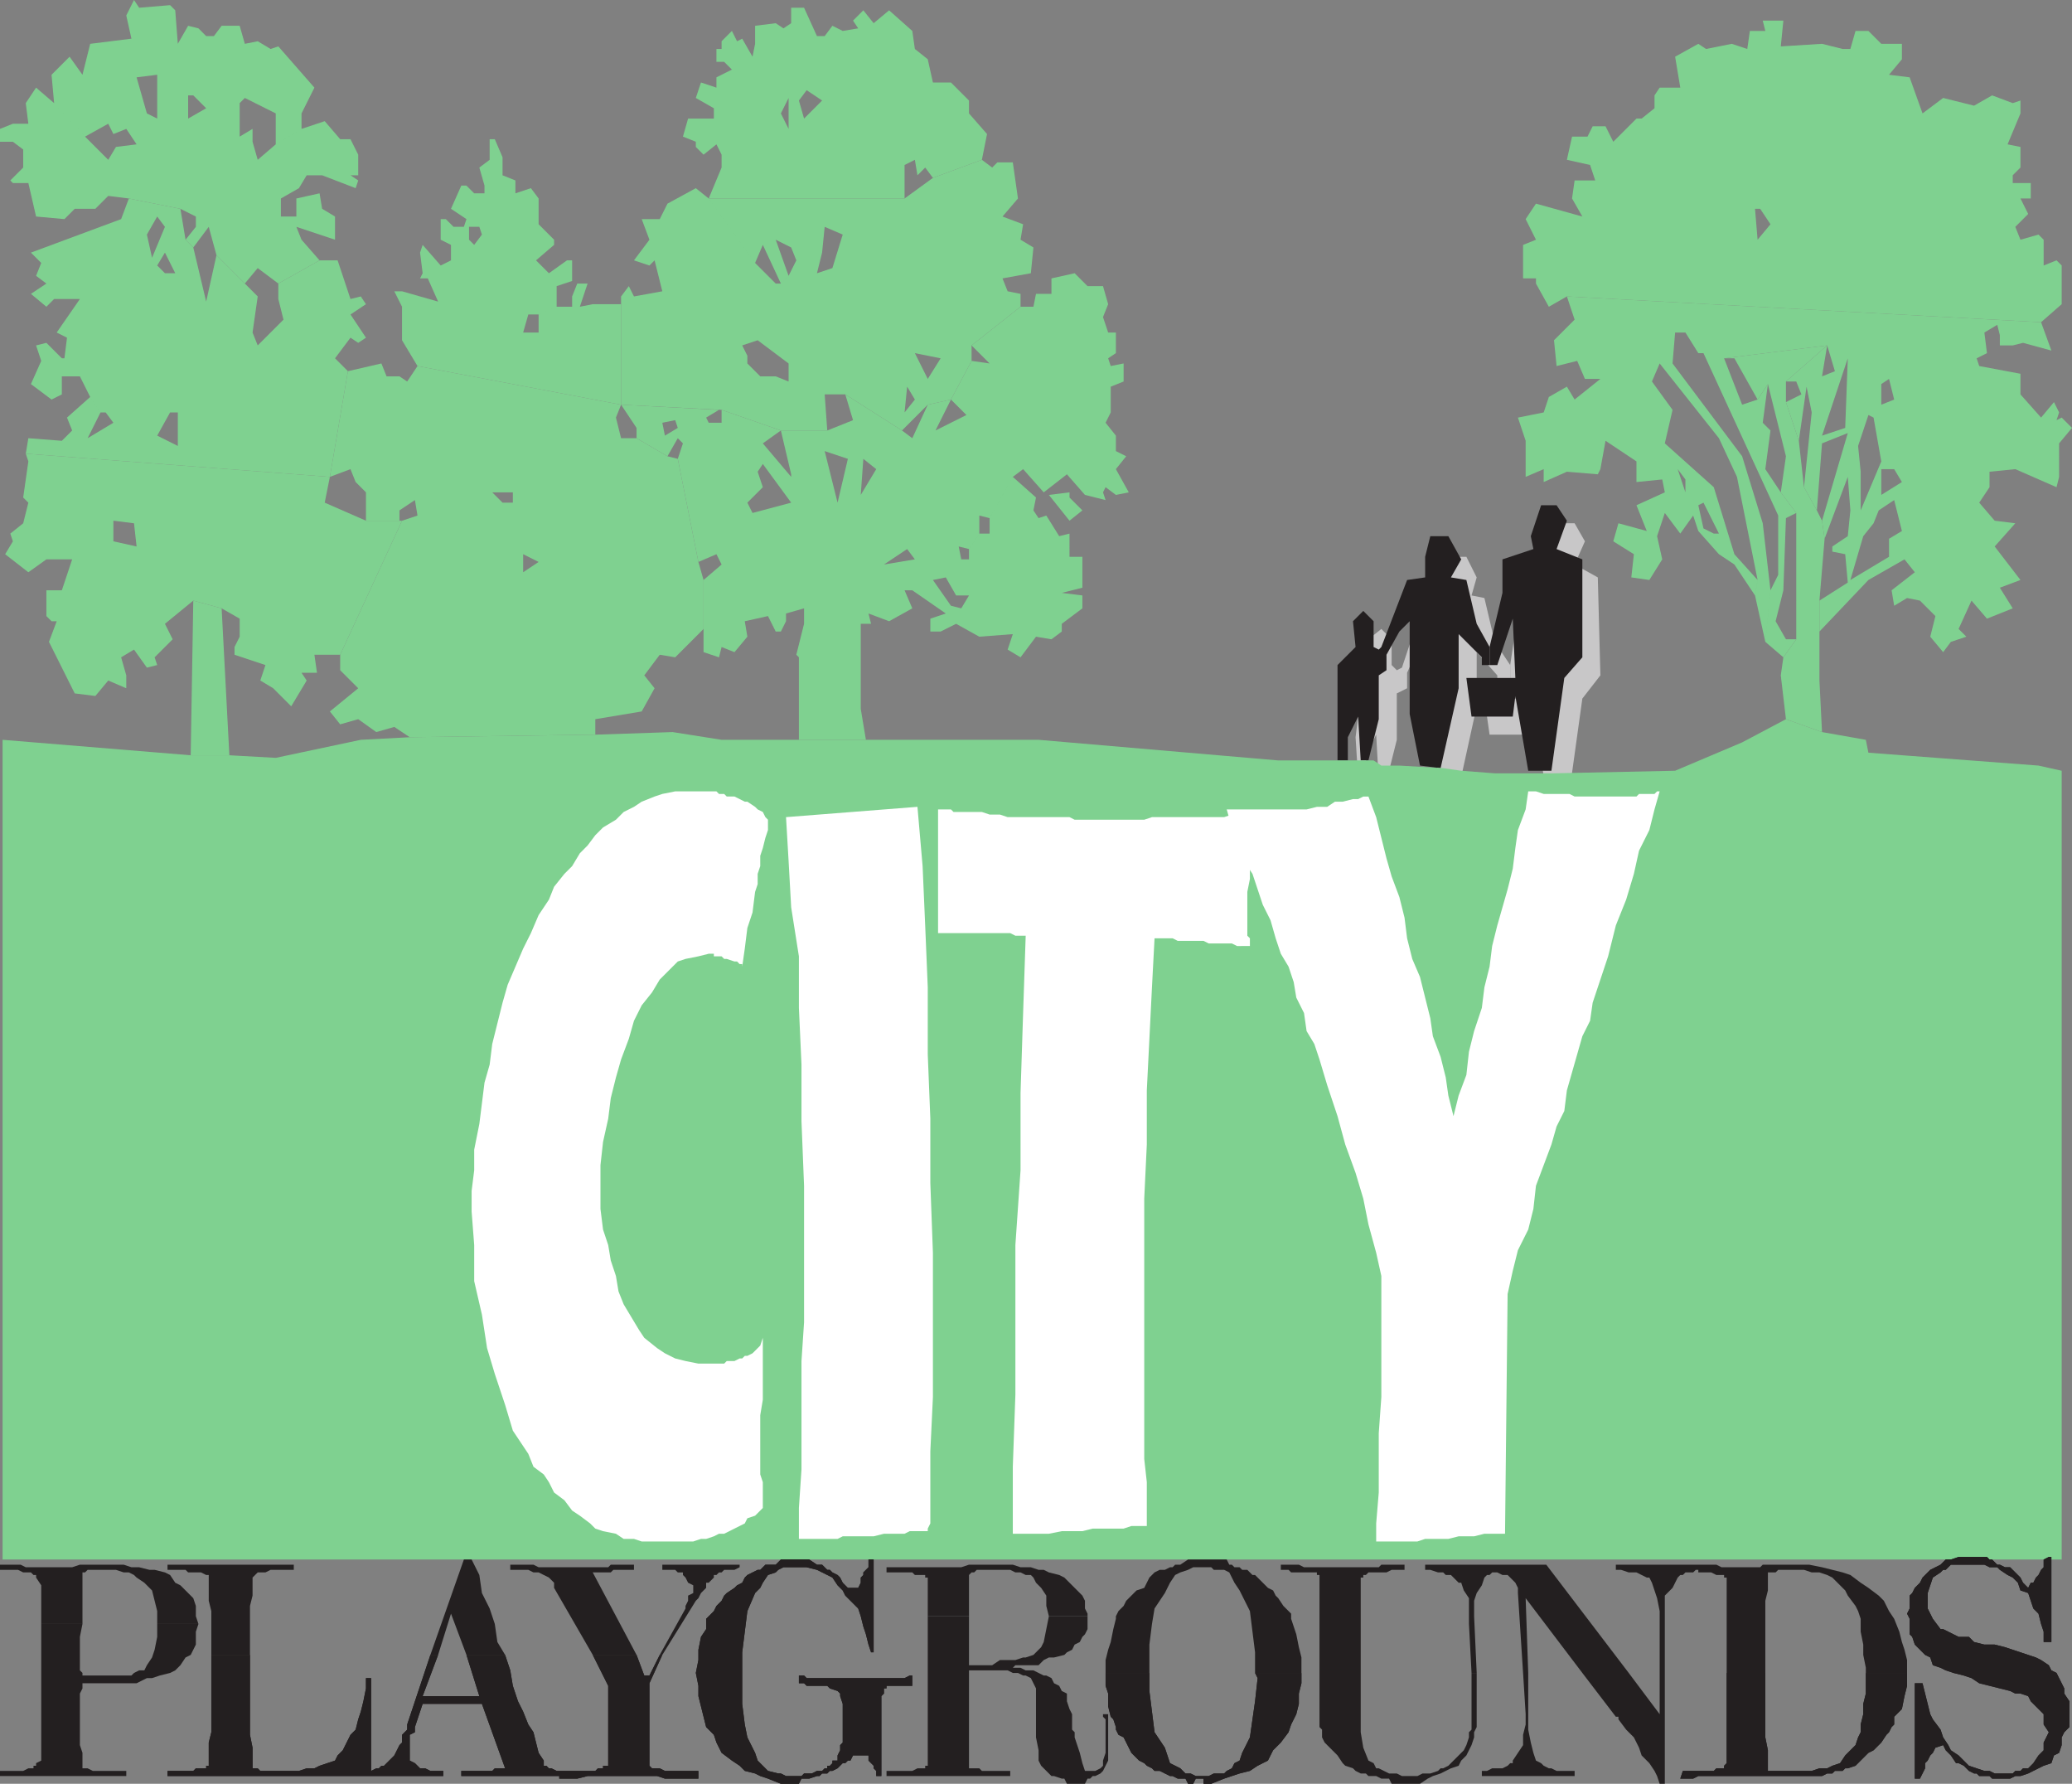<svg xmlns="http://www.w3.org/2000/svg" width="603" height="519"><rect width="100%" height="100%" fill="#808080" stroke="none"/><path fill="#c8c7c8" fill-rule="evenodd" d="m429.75 189.75 6 6.75v1.5h3.75v-4.5l-4.5-6.75-3-12.75-3.75-.75 1.5-5.25-3-6h-5.25l-1.5 5.25V174h-5.25L408 194.25l-1.5.75-1.5-1.5V186l-3-3-3.75 3 1.5 7.5-5.25 4.5.75 10.5-.75 6 .75 12 2.25.75v-7.5l3-6 .75 13.5h2.25l3-12v-13.5l3-1.5v-4.5l3-6.75 3.75-3v27l3 15.75 5.25.75 5.25-24v-15.75"/><path fill="#c8c7c8" fill-rule="evenodd" d="M446.25 203.25H432l1.5 10.5h12.75v-6l3.75 22.5h6.75l3.75-27 5.25-6.75L465 168l-6.75-3.75 3-6.75-3-5.25h-3.75l-3 9v4.5l-9.75 2.25v10.5l-2.25 15v4.5h2.25l4.5-12.75v18"/><path fill="#231f20" fill-rule="evenodd" d="m424.5 184.5 6.75 6.75v2.25h2.25v-5.25l-3.75-6.75-3-12.75-4.5-.75 3-5.25-3.75-6.75h-5.25l-1.5 6v6l-5.25.75-7.5 19.5-.75.75-1.5-.75v-7.5l-3-3-3 3 .75 7.5-5.25 5.25v27.75h3v-6.75l3-6 .75 12.75h2.25l3-12V196.5l2.25-1.5v-4.5l3.75-6.75 3-3v27l3 15 6 .75 5.25-23.25V184.5"/><path fill="#231f20" fill-rule="evenodd" d="M441 197.25h-14.25l1.5 11.25h12l.75-6 3.75 21.75h6.75l3.75-27 5.25-6v-28.5l-7.5-3 3-8.25-3-4.5h-4.5l-3 9 .75 3.75-9 3v9.75l-3.75 15.75v5.25h2.25l4.5-13.5.75 17.25"/><path fill="#7fd190" fill-rule="evenodd" d="m305.25 144 6 7.5 3.75-3-3.75-3.75v-1.5l-6 .75M402 222.75h5.25l12.75.75 5.25.75 9.75.75h17.25l35.25-.75L507 216l12.75-6.75 10.5 3.75 12.75 2.25.75 3.75 49.5 3.75 6.75 1.5v229.5H.75v-238.5l54.75 4.5h11.25l13.5.75 24.75-5.25 14.25-.75 54-.75 22.5-.75 14.25 2.25h92.25l69.75 6h27.75l2.25 1.5"/><path fill="#7fd190" fill-rule="evenodd" d="m64.5 177 2.25 42.75H55.5l.75-45L64.5 177M96 138.75 7.5 132l.75-4.5 9.75.75 3-3-1.5-3.75 6.75-6 3 4.5-3.75 7.5L33 123l-2.25-3H49.5l-3.75 6.75 6 3V120h-22.5l-3-4.5-3-6H18v5.25l-3 1.5-6-4.5 3-6.75-1.5-4.5 3-.75 4.5 4.5h.75l.75-6-3-1.5L23.25 87h-7.5l-2.25 2.25L9 85.5l4.5-3-3-2.25L12 76.5l-3-3 26.25-9.75 7.5 4.5 1.5 6.75 1.5 2.25L48 79.5h3l-3-6-2.25 3.75-1.5-2.25L48 66l-2.25-3-3 5.25-7.5-4.5 2.25-6 15 3 1.5 9L56.25 72 60 87.75l3-13.5 12 12-1.5 10.5 1.5 3.75 7.5-7.5-1.5-6v-4.5l12-6.75h5.25L102 87l3-.75 1.5 2.25-4.5 3 4.5 6.75-2.25 1.5-2.25-1.5-4.5 6 3.75 3.75L96 138.75"/><path fill="#7fd190" fill-rule="evenodd" d="m96 138.75-1.5 7.5 12 5.25H117l-18 39h-7.5l.75 5.25h-4.5l1.5 2.25-4.5 7.5-5.25-5.25-3.75-2.25 1.5-4.5-9-3v-2.25l1.5-3V180l-5.25-3-8.25-2.25L48 181.5l2.25 4.5-5.25 5.25.75 2.25-3 .75L39 189l-3.75 2.25 1.5 5.25v3.75L31.5 198l-3.75 4.5-6-.75-7.5-15 2.25-6H15l-1.5-1.5v-7.5H18l3-9 12-5.25 6.75 1.5-.75-6.75-6-.75v6l-12 5.25h-7.5l-5.25 3.75-6.75-5.25 2.25-3.75-.75-2.25 3.75-3 1.5-6-1.5-1.5 1.5-10.5L7.5 132l88.5 6.75m-58.5-81-6-.75-3.75 3.75h-6l-3 3L10.5 63l-2.25-9.75h-4.5L3 52.5l3.75-3.75V43.5l-3-2.25H0V37.5L3.75 36h4.5l-.75-6 3-4.5 5.25 4.5 9 9.75 6.75 6.75 2.25-3.75 6-.75-3-4.5L33 39l-1.5-3-6.75 3.75-9-9.75-.75-8.25 5.25-5.25L24 21.75l2.25-9 12-1.5 1.5 11.25 3 10.5 3 1.5h9l5.25-3-3.75-3.75h-1.5v6.75h-9V21.75l-6 .75-1.5-11.25-1.5-6.75L39 0l1.5 2.25 9-.75L51 3l.75 9.75 3-5.25 3 .75L60 10.5h2.25l2.25-3h5.25l1.5 5.25L75 12l3.75 2.25L81 13.5l10.5 12-3.75 7.5v4.5l-7.5 4.5v-9l-9-4.5-1.5 1.5v9.75l3.75-2.25v3.75L75 46.5l5.25-4.5 7.5-4.5 6.75-2.25L99 40.5h3l2.25 4.5v6H102l2.25 1.5-.75 2.25L93.75 51h-4.5L87 54.75l-5.25 3V63h4.5v-5.25l6.75-1.5.75 4.5L97.5 63v6.75L86.25 66l1.5 3.75 5.25 6-12 6.75-6-4.5-3.75 4.5L63 74.25 60.75 66l-4.5 6L54 69.75 57 66v-3l-4.5-2.25-15-3"/><path fill="#7fd190" fill-rule="evenodd" d="m204.75 183-8.25 8.25-4.5-.75-4.5 6 3 3.75-3.75 6.75-13.5 2.25-16.5-45.75-4.5-2.25-3-15v-3h-6l3 3h3l3 15v5.25l4.5-3 16.5 45.75v4.5l-54 .75-4.5-3-5.25 1.5-5.25-3.75-5.25 1.5-3-3.75 8.25-6.75L99 195v-4.5l18-39 4.5-1.5-.75-4.5-4.5 3v3h-9.75v-8.25l-3-3-1.5-3.75-6 2.25 5.25-30.75 9.75-2.25 1.5 3.75h3.75l2.25 1.5 3-4.5 59.25 11.25-1.5 3.75 1.5 6h4.5l9 5.25 3 .75 6 30 1.5 5.25V183"/><path fill="#7fd190" fill-rule="evenodd" d="M121.5 106.5 117 99v-9.75l-2.25-4.5H117l10.5 3-3-6.75h-2.25l.75-1.5-.75-6 .75-2.25 5.25 6 3-1.5v-4.5l-3-1.5v-6h1.5L132 66h4.5v3.75l1.5 1.5 2.25-3-.75-2.25H135l.75-2.25-4.5-3 3-6.75h1.5l2.25 2.25h3V54l-1.5-5.25 3-2.25v-6h1.5l2.25 5.25V51l3.75 1.5v3.75l4.5-1.5 2.25 3v7.5l4.5 4.5v1.5l-5.25 4.5 3.75 3.75 5.25-3.75h1.5v6l-4.5 1.5v6l-5.25 2.25h-3l-1.5 5.25h4.5V91.5l5.25-2.25h4.5v-3l1.5-3.75h3l-2.25 6.75 3.75-.75h8.25v29.25L121.5 106.5M252 215.25h-19.5v-24l-.75-.75 2.25-9V177l-3.75-30.75V138l-3-12.75-17.25-6h-.75l-12.75 3-3.75.75.75 3.75 3.75-2.25-.75-2.25 12.75-3-3.75 2.25.75 1.5H210v-3.75l17.25 6L222 129l8.25 9.75v7.5L222 135l-1.5 2.25 1.5 4.5-4.5 4.5 1.5 3 11.25-3L234 177l-5.25 1.5v2.25l-1.5 3h-1.5l-2.25-4.5-6.75 1.5.75 4.5-3.75 4.5-3.75-1.5-.75 3-4.5-1.5v-21l5.25-4.5-1.5-3-5.25 2.25-6-30 1.5-4.5-1.5-1.5-3 5.25-9-5.25v-3l-4.5-6.75 28.5 1.5h.75l17.25 6h13.5l-.75-10.5h6l16.5 10.5 3 2.25 4.5-9.75 6.75-1.5-4.5 9 9-4.5-4.5-4.5 6-11.25 5.25.75-5.25-5.25L297 89.25h3.75l.75-3.75h4.5V81l6.75-1.5 3.75 3.75h4.5l1.5 5.25-1.5 3.75 1.5 4.5h2.25v6l-2.25 1.5.75 2.25 3.75-.75V111l-3.75 1.5v7.5l-1.5 3 3 3.75v4.5l3 1.5-3 3.75 3.75 6.75-3.75.75-3-2.25-.75 1.5.75 2.25-6-1.5-5.25-6-6.75 5.25-6-6.75-3 2.25-6.75 12-3-.75v5.25l-3 4.5-3-.75.75 3.75H282v-3l3-4.5h3v-4.5l6.75-12 6.75 6-.75 3.75 1.5 2.25 2.25-.75 3.75 6 3-.75V162H315v9l-6 1.5 6 .75V177l-6 4.5v2.25l-3 2.25-4.5-.75-4.5 6-3.75-2.25 1.5-4.5-9.75.75-6.75-3.75-4.5 2.25h-3V180l4.5-1.5 1.5-2.25 3 .75 2.25-3.75h-3.75l-3-5.25-3.75.75 5.25 7.5-1.5 2.25-9.75-6.75.75-9-2.25-3-6.75 4.5 9-1.5-.75 9h-2.25l2.25 5.25-6.75 3.75-6-2.25.75 3h-3V144l4.5-7.5-3.75-3h-4.5l-6.75-2.25.75-6 7.5-3-2.25-7.5h-6l.75 10.5-.75 6 3.75 15 3-12.75h4.5l-.75 10.5v62.25l1.5 9"/><path fill="#7fd190" fill-rule="evenodd" d="m227.25 125.25-17.25-6-29.25-1.5v-31.5l2.25-3 1.5 3 8.25-1.5-2.25-9-1.5 1.5-4.5-1.5 4.5-6-2.25-6H192l2.25-4.5 8.25-4.5 3.75 3 13.5 18.75 6 6h1.5l2.25-2.25 8.25-.75 4.5-1.5-21.75 21-4.5 1.5 1.5 3v2.25l3.75 3.75h4.5l3.75 1.5v-5.25l-9-6.75 21.75-21 3-9.75L240 66l-.75 7.5-1.5 6-8.25.75 2.25-4.5-1.5-3.75-4.5-2.25 3.75 10.5-2.25 2.25L222 71.25l-2.25 5.25-13.5-18.75h57l8.25-6 14.25-5.25 3 2.25 1.5-1.5h4.5l1.5 10.5-4.5 5.25 6 2.25-.75 4.5 3.75 2.25-.75 7.5-8.25 1.5 1.5 3.75 3.75.75v3.75l-14.25 11.25v4.5l-6 11.25-6.75 1.5-3.75-1.5 7.5-12-7.5-1.5 3.75 7.5-3.75 6-2.25-3.75-.75 7.5 3-3.75 3.75 1.5-7.5 7.5-16.5-10.5h-6l.75 10.5h-13.5"/><path fill="#7fd190" fill-rule="evenodd" d="m206.25 57.75 3.75-9V45l-1.5-3-3.75 3-2.25-2.25v-1.5l-3.75-1.5 1.5-5.25h7.5l19.5-1.5 2.25 4.5 4.5-3 5.25-5.25-4.5-3-2.25 3 1.5 5.25-4.5 3v-9l-2.25 4.5-19.5 1.5v-3l-5.25-3L204 24l4.5 1.5v-3l4.5-2.25-2.25-2.25h-2.25v-3.75h1.5V12l3-3 1.5 3 1.5-.75 3 5.25.75-3.75V7.5l6-.75 2.25 1.5 2.25-1.5v-4.5H234l3.75 8.25H240l2.25-3 3 1.5 4.5-.75-1.5-2.25 3-3 3 3.75 4.5-3.75 6.75 6 .75 5.25 3.75 3 1.5 6.75h5.25l5.25 5.25V33l5.25 6-1.5 7.5-14.25 5.25-2.25-3L267 51l-.75-4.5-3 1.5v9.75h-57m324 155.25-.75-15v-23.25l1.5-18-.75-5.25-1.5-3-3.75-6.75-1.5-13.5-3.75-11.25v-6l12-10.5-30 3.75h3l6.75 12 3-4.5 5.25 21-1.5 10.5 4.5 6V186l-3.75 5.25-.75 5.25 1.5 12.75 10.5 3.75"/><path fill="#7fd190" fill-rule="evenodd" d="M531.75 100.5 534 108l3.75-3.75-.75 20.25-6.75 2.25 7.5-22.5L534 108l-3.75 1.5 1.5-9-12 10.5h3l1.5 3.75-4.5 2.25 3.75 11.25 2.25-15.75 1.5 7.5-2.25 21.75 3.75 6.75 1.5-19.5 7.5-3-7.5 25.5.75 5.25 6.75-18 .75 9.75-.75 7.5-4.5 3v1.5l3.75.75.75 8.25-8.25 5.25v9l14.25-15 10.5-6-4.5-.75-11.25 6.75 3.75-12.75 3-3.75 1.5-3.75 4.5-3 2.25-5.25-6 3.75v-9.75l-6 14.25v-11.25l-.75-7.5 3-9 1.5.75 2.25-3.75v-6l2.25-1.5 1.5 6-3.75 1.5-2.25 3.75 2.25 12.75v2.25h3.75l2.25 3.75-2.25 5.25 2.25 9-3.75 2.25V162l4.5.75 3 3.75-6.75 5.25.75 4.5L555 174l3.75.75 4.5 4.5-1.5 6 3.75 4.5 2.25-3 4.5-1.5L570 183l3.75-8.25 4.5 5.25 7.5-3-3.75-6 6-2.25-7.5-9.75 6-6.75-6-.75-4.5-5.25 3-4.5v-4.5l7.5-.75 12 5.25.75-3V129l3.75-4.5-3-3-1.5.75.75-2.25-1.5-3-3.75 4.5-6-6.75v-6l-12-2.25-.75-2.25 3-1.5-.75-6 3.75-2.25.75 3v3h3.75l3-.75L597 102l-3-8.25-138-7.5 2.25 6.75-6 6 .75 7.5 6-1.5 2.25 5.25h4.5l-7.5 6-2.25-3.75-5.25 3-1.5 4.5-7.5 1.5 2.25 6.75v10.5l5.25-2.25v3.75l6.75-3 9 .75.75-1.5 1.5-8.25 9 6v6l7.5-.75.75 3.75h6l-2.25-6.75 2.25 3v3.75h-6l-8.25 3.75 3 7.5-8.25-2.25-1.5 5.25 6 3.75-.75 6.75 5.25.75 3.75-6-1.5-6.75 2.25-6.75 4.5 6 3.75-5.25 1.5 4.5 1.5-.75-1.5-6.75 1.5-.75 4.5 9h-1.5l-3-1.5-1.5.75 6 6.75 4.5 3 6 9 .75-4.5-6.75-7.5-6-19.5L484.5 129l2.25-9.75-6-8.25 2.25-5.25 17.25 21.75 5.25 11.25 6 30-.75 4.5 3 13.5 1.5-15-2.25-19.5-6-19.5-20.25-27 .75-9h3l3.75 6h1.5L517.5 150v17.25l-2.25 4.5-1.5 15 5.25 4.5 3.75-5.25h-3l-3-5.25 2.25-9 .75-21 3-1.5-4.5-6-4.5-6.75 1.5-11.25L513 123l1.5-11.25-3 4.5-4.5 1.5-5.25-13.5 30-3.75"/><path fill="#7fd190" fill-rule="evenodd" d="m594 93.75 6-5.25V77.25l-1.5-1.5-3.75 1.5v-7.5l-1.5-1.5-5.25 1.5-1.5-3.75 3.75-3.75-2.25-4.5h3v-4.5h-5.25V51l2.25-2.25v-6l-3.75-.75 3.75-9v-3.75l-2.25.75-6-2.25-5.25 3-9-2.25-6 4.5-3.75-10.5-6-.75 3.75-4.5v-4.5h-6L543.75 9H540l-1.5 5.25h-2.25l-6-1.5-12 .75-6 47.25 3 4.5-3.75 4.5-.75-9h1.5l6-47.25L519 6h-6l.75 3h-4.5l-.75 5.25-4.5-1.5-7.5 1.5-2.25-1.5-6.75 3.75 1.5 9h-6l-1.5 2.25v3.75l-3.75 3h-1.5l-6.75 6.75-2.25-4.5h-3.75l-1.5 3h-4.5L456 46.5l6.75 1.5 1.5 4.5h-6l-.75 5.25 3 5.25-13.5-3.75-3 4.5 3 6-3.75 1.5V81H447v1.5l3.75 6.75 5.25-3 138 7.5"/><path fill="#fff" fill-rule="evenodd" d="M400.5 450v-6.75l.75-9V417l.75-10.5v-35.25l-1.5-6.75-2.25-8.25-1.5-7.5-2.25-7.5-3-8.25-2.25-8.25-3-9-2.25-7.5-1.5-4.5-2.25-3.75-.75-5.25-2.25-4.5-.75-4.5-1.5-4.5-2.25-3.75-1.5-4.5-1.5-5.25-2.25-4.5-3-9-3-4.5-1.5-5.25-1.5-3.75-1.5-5.25h23.25l3-.75h3l2.25-1.5h2.25l3-.75h1.5l1.5-.75h1.5l2.25 6 3 12L405 255l2.25 6 1.5 6 .75 6 1.5 6 2.25 5.25 3 12 .75 5.25 2.25 6 1.5 6 .75 5.25 1.5 6 1.5-6 2.25-6 .75-6.75 1.5-6 2.25-6.75.75-6 1.5-6 .75-6 1.5-6 3-10.5 1.5-6 .75-6 .75-5.25 2.25-6 .75-5.25H447l2.25.75h7.5l1.5.75h18l.75-.75h4.5l.75-.75h.75l-1.5 5.25-1.5 6-3 6-1.5 6.75-2.25 7.5-3 7.5-2.25 9-4.5 13.5-.75 5.25-2.25 4.5-4.5 15.75-.75 6-2.25 4.5-1.5 5.25-4.5 12-.75 6.75-1.5 6-3 6-1.5 6-1.5 6.75-.75 69.75h-6l-3 .75h-4.5l-3 .75h-6.75l-2.25.75h-12v1.5"/><path fill="#fff" fill-rule="evenodd" d="M273 271.5v-36h3.75l.75.75h8.25l2.25.75h3l2.25.75h18l1.5.75H333l2.25-.75h21l2.25-.75h1.5l3-.75h1.5V240l-.75 3v12.75l-.75 3.75v12.75l.75.75v2.25H360l-1.5-.75h-6.75l-1.5-.75h-7.5l-1.5-.75H336l-.75 14.25-1.5 30V333l-.75 15.75v75.75l.75 6.75V444h-4.5l-2.25.75h-9l-3 .75h-6l-3.75.75h-10.5v-19.5l.75-21v-43.5l1.5-21.75V318l.75-23.25.75-22.5h-3l-1.5-.75h-21m-40.5 176.25v-9l.75-11.25V396l.75-11.25V345l-.75-18.75v-16.5l-.75-16.5v-15L230.25 264l-.75-13.5-.75-12.75 38.25-3 1.5 17.25.75 17.25.75 18v19.5l.75 18.75v18.75l.75 20.25v42l-.75 15.75v21l-.75 1.5v.75h-5.25l-1.5.75h-6l-3 .75h-9l-1.5.75H232.5M222 388.5v18.75l-.75 4.5V429l.75 2.25v7.5l-2.25 2.25-2.25.75-.75 1.5-6 3h-1.5l-1.5.75-2.25.75H204l-2.25.75h-15l-2.25-.75h-3l-2.25-1.5-3.75-.75-2.25-.75-1.5-1.5-3-2.25-2.25-1.5-2.25-3-3-2.25-1.5-3-1.5-2.25-3-2.25-1.5-3.75-4.5-6.75-2.25-7.5-3-9-2.25-7.5-1.5-9.75-2.25-9.75v-10.5l-.75-9.75v-6l.75-6v-6l1.5-7.5 1.5-12 1.5-5.25.75-6 3-12 1.5-5.25 4.5-10.5 2.25-4.5 2.25-5.25 3-4.5 1.5-3.75 3-3.75 2.25-2.25 2.25-3.75L171 246l2.25-3 2.25-2.25 3.75-2.25 2.25-2.25 3-1.5 2.25-1.5 3.75-1.5 2.25-.75 3.75-.75h12l.75.75h1.5l.75.75h2.25l3 1.5h.75l2.25 1.5.75.75 1.5.75.75 1.5.75.75v3l-.75 2.25-.75 3-.75 2.25v3l-.75 2.25v3l-.75 2.25-.75 6-1.5 4.5-.75 6-.75 5.25v-.75h-.75l-.75-.75h-.75l-2.25-.75h-.75l-.75-.75h-2.25v-.75h-1.5l-3 .75-3.75.75-2.25.75L192 285l-2.25 3.75-3 3.75-2.25 4.5-1.5 5.25-2.25 6-1.5 5.25-1.5 6-.75 6-1.5 6.75-.75 6.75v12.75l.75 6 1.5 4.5.75 4.5 1.5 4.5.75 4.5 1.5 3.75 4.5 7.5 1.5 2.25 3.75 3 2.25 1.5 3 1.5 3 .75 3.75.75h7.5l.75-.75h2.25l1.5-.75h.75l.75-.75h.75l1.5-.75 2.25-2.25.75-2.25v-.75"/><path fill="#231f20" fill-rule="evenodd" d="M557.25 517.5v-27.75h2.25l2.25 9 .75 1.5 2.25 3 .75 2.25 1.5 2.25.75 1.5 2.25 1.5 3 3 4.5 1.5h1.5l1.5.75h5.25l.75-.75h1.5l.75-.75h1.5l1.5-1.5 1.5-2.25 1.5-1.5V507l1.5-3-1.5-2.25v-3L591 495l-.75-1.5-2.25-.75h-1.5L585 492l-9-2.25-2.25-1.5-2.25-.75-3-.75-2.25-.75-1.5-.75-2.25-.75-.75-2.25-1.5-.75-3-3-.75-2.25-.75-.75V471l-.75-1.5.75-1.5v-3.75l.75-.75.75-1.5 1.5-1.5.75-1.5 2.25-2.25 3-1.5 1.5-1.5h1.5L570 453h8.25l.75.75h.75l1.5 1.5h.75l1.5.75h1.5l3 3 .75 1.5 1.5 1.5.75-1.5h.75l.75-1.5.75-.75.75-1.5.75-.75v-2.25l1.5-.75h.75v24.75h-2.25v-3l-.75-2.25-.75-3-1.5-1.5-1.5-4.5-2.25-.75-.75-2.25-1.5-1.5-1.5-.75-2.25-1.5-.75-.75H579l-1.5-.75h-9.75l-1.5 1.5h-.75l-.75.75-2.25 1.5-1.5 4.5v4.5l1.5 3 2.25 3h.75l4.5 2.25h3l1.5 1.5 3 .75h3l3 .75 9 3 1.5.75 2.25 1.5.75 1.5 1.5.75 2.25 4.5v1.5l1.5 2.25v7.5l-1.5 1.5-.75 1.5v2.25l-.75 2.25-1.5.75L597 513l-2.25.75-4.5 2.25-2.25.75h-1.5l-1.5.75h-5.25l-.75-.75h-3l-.75-.75h-.75l-1.5-.75-1.5-1.5-1.5-.75h-.75l-1.5-2.25-1.5-1.5-.75-1.5-2.25.75-.75 1.5-.75.75-.75 1.5-.75.75v1.5l-1.5 3h-1.5"/><path fill="#231f20" fill-rule="evenodd" d="M557.25 517.5v-27.75h2.25l2.25 9 .75 1.5 2.25 3 .75 2.25 1.5 2.25.75 1.5 2.25 1.5 3 3 4.5 1.5h1.5l1.5.75h5.25l.75-.75h1.5l.75-.75h1.5l1.5-1.5 1.5-2.25 1.5-1.5V507l1.5-3-1.5-2.25v-3L591 495l-.75-1.5-2.25-.75h-1.5L585 492l-9-2.25-2.25-1.5-2.25-.75-3-.75-2.25-.75-1.5-.75-2.25-.75-.75-2.25-1.5-.75-3-3-.75-2.25-.75-.75V471l-.75-1.5.75-1.5v-3.75l.75-.75.75-1.5 1.5-1.5.75-1.5 2.25-2.25 3-1.5 1.5-1.5h1.5L570 453h8.25l.75.75h.75l1.5 1.5h.75l1.5.75h1.5l3 3 .75 1.5 1.5 1.5.75-1.5h.75l.75-1.5.75-.75.75-1.5.75-.75v-2.25l1.5-.75h.75v24.75h-2.25v-3l-.75-2.25-.75-3-1.5-1.5-1.5-4.5-2.25-.75-.75-2.25-1.5-1.5-1.5-.75-2.25-1.5-.75-.75H579l-1.5-.75h-9.75l-1.5 1.5h-.75l-.75.75-2.25 1.5-1.5 4.5v4.5l1.5 3 2.25 3h.75l4.5 2.25h3l1.5 1.5 3 .75h3l3 .75 9 3 1.5.75 2.25 1.5.75 1.5 1.5.75 2.25 4.5v1.5l1.5 2.25v7.5l-1.5 1.5-.75 1.5v2.25l-.75 2.25-1.5.75L597 513l-2.25.75-4.5 2.25-2.25.75h-1.5l-1.5.75h-5.25l-.75-.75h-3l-.75-.75h-.75l-1.5-.75-1.5-1.5-1.5-.75h-.75l-1.5-2.25-1.5-1.5-.75-1.5-2.25.75-.75 1.5-.75.75-.75 1.5-.75.75v1.5l-1.5 3h-1.5M384 486.75v-28.5h-.75v-.75h-7.5l-.75-.75h-2.25v-1.5H378l1.5.75h21.75l.75-.75h6.75v1.5H405l-1.5.75h-5.25l-.75.75h-.75v.75H396v27.75h-12m44.25 0-.75-14.25V465l-1.5-2.25-.75-2.25h-.75l-2.25-2.25h-1.5l-.75-.75h-1.5l-2.25-.75h-1.5v-1.5H450l24 31.5h-13.5L444 465l.75 21.75h-1.5l-1.5-23.25V462l-.75-1.5-2.25-2.25h-1.5l-1.5-.75h-1.5l-.75.75h-.75l-.75.75-.75 2.25-1.5 2.25-.75 2.25v4.5l.75 16.5h-1.5m54.75 0v-18l-.75-3.75-1.5-4.5-.75-1.5h-.75l-3-1.5H474l-2.25-.75h-1.5v-1.5h29.25l1.5.75h11.25l.75-.75h13.5l3.75.75 6 1.5 2.25.75 3 2.25 2.25 1.5 3 2.25 1.5 1.5 1.5 3 1.5 2.25 1.5 3.75.75 3 .75 2.25.75 3v3.75h-12v-1.5l-.75-3.75v-3l-.75-3.75V471l-.75-2.25-.75-1.5-2.25-3-.75-1.5-3.75-3.75-1.5-.75-2.25-.75h-2.25l-2.25-.75h-7.5l-.75.75h-2.25v5.25l-.75 3v21H502.5V459h-.75v-.75h-2.25l-1.5-.75h-3.75v-.75h-.75l-.75.75h-2.25l-.75.75H489l-.75.75-1.5 3-2.25 2.25v22.5H483m-99 0v15.75l.75.75v2.25l.75 1.5 3.75 3.75 1.5 2.25.75.75 2.25.75.75.75 1.5.75h1.5l.75.75h2.25l1.5.75h2.25l.75 1.5h8.25l2.25-1.5 1.5-.75 2.25-.75 3-1.5 2.25-.75.75-1.5 1.5-1.5 1.5-3 .75-2.25V504l.75-1.5v-15.75h-1.5v16.5l-.75.75v1.5l-.75 2.25-.75 1.5-4.5 4.5-1.5.75h-.75l-.75.75-2.25.75H414l-1.5.75H408l-1.5-.75h-2.25l-3-1.5h-.75l-.75-1.5-1.5-.75-1.5-3.75-.75-4.5v-17.25h-12m59.25 0 .75 12v3l-.75 3v3l-3 4.5v.75h-.75l-.75.75-1.5.75h-3l-1.5.75h-1.5v1.5h27v-1.5H453l-1.5-.75h-.75l-1.5-.75-.75-.75-1.5-.75-.75-2.25-.75-3-.75-3.75v-16.5h-1.5m17.25 0 9.75 12.75h.75v.75l2.25 3 2.25 2.25 1.5 3 .75 2.25L480 513l1.5 2.25.75 1.5.75 2.25h1.5v-32.25H483v12l-9-12h-13.5m42 0V513l-.75.75v.75h-2.25l-.75.75h-9l-.75 2.25h3.75l1.5-.75h36l1.5-.75h1.5l.75-.75h2.25l.75-.75h.75l2.25-.75 3.75-3.75 1.5-.75 2.25-2.25 1.5-2.25.75-.75.75-1.5.75-.75v-2.25l2.25-2.25.75-3.75.75-3v-3.75h-12v6l-.75 3v3l-.75 3V504l-.75 1.5-.75 2.25-3 3-1.5 2.25-2.25.75-1.5.75h-2.25l-2.25.75H514.5v-.75.75-6l-.75-3.75v-18.75H502.5"/><path fill="#231f20" fill-rule="evenodd" d="M502.5 486.75V513l-.75.75v.75h-2.25l-.75.75h-9l-.75 2.25h3.75l1.5-.75h36l1.5-.75h1.5l.75-.75h2.25l.75-.75h.75l2.25-.75 3.75-3.75 1.5-.75 2.25-2.25 1.5-2.25.75-.75.75-1.5.75-.75v-2.25l2.25-2.25.75-3.75.75-3v-3.75h-12v6l-.75 3v3l-.75 3V504l-.75 1.5-.75 2.25-3 3-1.5 2.25-2.25.75-1.5.75h-2.25l-2.25.75H514.5v-.75.75-6l-.75-3.75v-18.75H502.5m-180.75 0V483l.75-3 .75-2.25.75-3.75.75-3v-.75l.75-1.5 1.5-1.5.75-1.5 3-3L333 462l1.5-3 1.5-1.5 1.5-.75h1.5l1.5-.75h.75l.75-.75h1.5l2.25-1.5H357l.75 1.5h.75l.75.75h1.5l.75.75h1.5l1.5 1.5h.75L369 462l1.5.75.75 1.5.75.75 1.5 2.25 2.25 2.25v1.5l1.5 4.5.75 3.75.75 3v4.5h-13.5v-6l-1.5-12-3-6-1.5-2.25-1.5-3-1.5-.75h-3l-.75-.75h-5.25l-1.5.75-2.25.75-1.5.75-1.5 2.25-1.5 3-3 4.5-.75 4.5-.75 6v8.25h-12.75m0 0v3.75l.75 2.25v3.75l.75 3 .75.75.75 2.25v.75l.75 1.5 1.5.75 2.25 4.5 2.25 2.25 1.5.75.75.75 1.5.75.75.75h1.5l3 1.5h.75l1.5.75H345l.75 1.5h1.5l.75-1.5h2.25v1.5h2.25l3.75-1.5 4.5-1.5 3-.75 2.25-1.5 3-1.5 1.5-3 2.25-2.25 2.25-3 .75-2.25 1.5-3 .75-3v-3l.75-3v-3h-13.5l.75 1.5-.75 6.75-1.5 10.5-2.25 4.5-.75 2.25-1.5.75-.75 1.5-1.5.75-.75.75h-3l-1.5.75H348l-1.5-.75H345l-1.5-1.5-3-1.5-1.5-4.5-3-4.5-1.5-12v-5.25h-12.75"/><path fill="#231f20" fill-rule="evenodd" d="M321.75 486.75v3.75l.75 2.25v3.75l.75 3 .75.75.75 2.25v.75l.75 1.5 1.5.75 2.25 4.5 2.25 2.25 1.5.75.75.75 1.5.75.75.75h1.5l3 1.5h.75l1.5.75H345l.75 1.5h1.5l.75-1.5h2.25v1.5h2.25l3.75-1.5 4.5-1.5 3-.75 2.25-1.5 3-1.5 1.5-3 2.25-2.25 2.25-3 .75-2.25 1.5-3 .75-3v-3l.75-3v-3h-13.5l.75 1.5-.75 6.75-1.5 10.5-2.25 4.5-.75 2.25-1.5.75-.75 1.5-1.5.75-.75.75h-3l-1.5.75H348l-1.5-.75H345l-1.5-1.5-3-1.5-1.5-4.5-3-4.5-1.5-12v-5.25h-12.75M270 470.25V459h-.75v-.75h-3l-.75-.75H258V456h21.75l2.25-.75h12.75l2.25.75h3l2.25.75h1.5l1.5.75 3 .75 1.5.75 5.25 5.25.75 1.5V468l.75 1.5v.75h-11.25l-.75-3v-3L303 462l-1.5-1.5-.75-1.5-.75-.75h-1.5l-1.5-.75h-1.5l-1.5-.75h-9.75l-.75.75h-.75l-.75.75v12h-12"/><path fill="#231f20" fill-rule="evenodd" d="M270 470.25v43.5h-.75v.75H267l-1.5.75H258v1.5h36v-1.5h-8.25l-.75-.75h-3V486h11.25l1.5.75h1.5l1.5.75h.75l1.5.75 1.5 3v14.25l.75 3.75v3l.75 1.5 3 3h.75l2.25.75h.75l.75 1.5h5.25l.75-1.5h.75l.75-.75h.75l1.5-.75.75-.75 1.5-3v-13.5H321v.75l.75.75V510l-.75 2.25v1.5l-.75.75-1.5.75h-3L315 513l-.75-3-1.5-4.5V504l-.75-.75v-4.5l-.75-1.5-.75-2.25v-2.25L309 492l-.75-1.5-1.5-.75-.75-1.5-1.5-.75h-.75l-3-1.5h-2.25l-1.5-.75h-2.25l.75-.75h6.75l1.5-1.5 1.5-.75h1.5l3-.75.75-.75 1.5-.75.75-1.5 1.5-.75.75-1.5.75-.75.75-1.5v-3.75h-11.25l-1.5 7.5-.75 1.5-2.25 2.25-2.25.75h-.75l-2.25.75H291l-2.25 1.5H282v-14.25h-12"/><path fill="#231f20" fill-rule="evenodd" d="M256.5 516.75H255v-1.5l-.75-.75v-.75l-1.5-1.5v-1.5h-4.5l-.75 1.5h-.75l-.75.75h-.75l-1.5 1.5-1.5.75h-.75l-.75.75h-1.5l-.75.75h-.75l-2.25.75h-2.25l-.75 1.5h-5.25l-3.75-1.5-2.25-.75-1.5-.75-3-.75-1.5-1.5-2.25-1.5-3-2.25-1.5-3-.75-2.25-2.25-2.25-2.25-9v-3l-.75-3.75.75-3.75v-3l.75-3.75 1.5-2.25v-3l2.25-2.25.75-1.5 1.5-1.5.75-1.5.75-.75 2.25-1.5.75-.75 1.5-.75.75-1.5.75-.75 3-1.5h.75l1.5-1.5h3l1.5-1.5h8.25l2.25 1.5h1.5l1.5 1.5h.75l.75.75 1.5.75.75.75.75 1.5 1.5 1.5h3l.75-1.5V459l.75-.75v-.75l1.5-1.5v-2.25h1.5v27h-.75l-.75-2.25-.75-3-.75-2.25-.75-3-.75-2.25-3.75-3.75-.75-1.5-1.5-1.5-1.5-2.25-4.5-2.25-3-.75H228l-1.5.75-.75.75-2.25.75-1.5 2.25-.75 1.5-1.5 1.5-2.25 5.25-1.5 12v15l.75 6 .75 3.75 2.25 4.5.75 2.25 3 3 3 .75h.75l1.5.75h4.5l.75-.75h2.25l1.5-.75h1.5l.75-.75h.75v-.75h.75l.75-.75v-.75h1.5v-1.5l.75-1.5v-1.5l.75-.75v-11.25l-.75-2.25v-.75l-.75-.75-2.25-.75-.75-.75h-6l-.75-.75h-1.5v-2.25h1.5l.75.75h28.5l1.5-.75h.75v3H258v.75h-.75v1.5l-.75.75v23.25"/><path fill="#231f20" fill-rule="evenodd" d="M256.5 516.75H255v-1.5l-.75-.75v-.75l-1.5-1.5v-1.5h-4.5l-.75 1.5h-.75l-.75.75h-.75l-1.5 1.5-1.5.75h-.75l-.75.75h-1.5l-.75.75h-.75l-2.25.75h-2.25l-.75 1.5h-5.25l-3.75-1.5-2.25-.75-1.5-.75-3-.75-1.5-1.5-2.25-1.5-3-2.25-1.5-3-.75-2.25-2.25-2.25-2.25-9v-3l-.75-3.75.75-3.75v-3l.75-3.75 1.5-2.25v-3l2.25-2.25.75-1.5 1.5-1.5.75-1.5.75-.75 2.25-1.5.75-.75 1.5-.75.75-1.5.75-.75 3-1.5h.75l1.5-1.5h3l1.5-1.5h8.25l2.25 1.5h1.5l1.5 1.5h.75l.75.75 1.5.75.75.75.75 1.5 1.5 1.5h3l.75-1.5V459l.75-.75v-.75l1.5-1.5v-2.25h1.5v27h-.75l-.75-2.25-.75-3-.75-2.25-.75-3-.75-2.25-3.75-3.75-.75-1.5-1.5-1.5-1.5-2.25-4.5-2.25-3-.75H228l-1.5.75-.75.75-2.25.75-1.5 2.25-.75 1.5-1.5 1.5-2.25 5.25-1.5 12v15l.75 6 .75 3.75 2.25 4.5.75 2.25 3 3 3 .75h.75l1.5.75h4.5l.75-.75h2.25l1.5-.75h1.5l.75-.75h.75v-.75h.75l.75-.75v-.75h1.5v-1.5l.75-1.5v-1.5l.75-.75v-11.25l-.75-2.25v-.75l-.75-.75-2.25-.75-.75-.75h-6l-.75-.75h-1.5v-2.25h1.5l.75.75h28.5l1.5-.75h.75v3H258v.75h-.75v1.5l-.75.75v23.25m-195-35.25v-12.75l-.75-3v-7.5H60l-1.5-.75h-3.75l-.75-.75h-5.25v-1.5H85.5v1.5h-6.75l-1.5.75H75l-1.5 1.5v5.25l-.75 3v14.25H61.5m63.75 0 9.75-27.75h2.25l2.25 4.5.75 5.25 2.25 4.5 1.5 4.5.75 5.25 2.25 3.75h-11.25l-4.5-12-3.75 12h-2.25m47.25 0L161.25 462v-1.5l-1.5-1.5-3-1.5h-1.5l-1.5-.75h-5.25v-1.5h6.75l1.5.75H177l.75-.75h6.75v1.5h-6l-.75.75h-5.25l12.75 24H172.5m19.5 0 7.5-13.5v-.75l.75-1.5v-1.5l1.5-.75v-2.25l-1.5-.75-.75-1.5-.75-.75v-.75h-1.5l-.75-.75h-3.75v-1.5h22.5v.75l-1.5.75h-3l-.75.75h-.75l-.75.75h-.75v.75l-1.5 1.5h-.75v1.5l-1.5 1.5-.75 1.5-.75.75-9.75 15.75H192"/><path fill="#231f20" fill-rule="evenodd" d="M61.5 481.5V504l-.75 3v6.75H60v.75h-3l-.75.75h-7.5v1.5H129v-1.5h-3.75l-1.5-.75h-1.5l-1.5-1.5-1.5-.75v-7.5l1.5-.75v-1.5l2.25-6.75h17.25L147 514.5h-3l-.75.75h-9v1.5h28.5v.75H168l3-.75h20.25l2.25.75h9.75v-2.25h-9.75l-1.5-.75h-2.25l-.75-.75v-24l3.75-8.25H192l-3 6h-1.5l-2.25-6H172.5l4.5 9v23.25h-1.5v.75H174l-.75.75H162l-1.5-.75h-.75l-.75-.75h-.75v-1.5l-1.5-2.25-1.5-6-1.5-2.25-1.5-3.75-1.5-3-1.5-4.5-.75-4.5-1.5-4.5h-11.25l3.75 12H123l4.5-12h-2.25l-6.75 20.25v1.5l-1.5 1.5V507l-.75.75-1.5 3-3 3H111l-.75.75h-.75l-1.5.75v-27h-1.5v3l-.75 3.75-.75 3-.75 2.25-.75 3-1.5 1.5-2.25 4.5-1.5 1.5-.75 1.5-4.5 1.5-1.5.75h-2.25l-2.25.75H75.75l-.75-.75h-1.5v-6l-.75-3.75V481.5H61.5"/><path fill="#231f20" fill-rule="evenodd" d="M61.5 481.5V504l-.75 3v6.75H60v.75h-3l-.75.75h-7.5v1.5H129v-1.5h-3.75l-1.5-.75h-1.5l-1.5-1.5-1.5-.75v-7.5l1.5-.75v-1.5l2.25-6.75h17.25L147 514.5h-3l-.75.75h-9v1.5h28.5v.75H168l3-.75h20.25l2.25.75h9.75v-2.25h-9.75l-1.5-.75h-2.25l-.75-.75v-24l3.75-8.25H192l-3 6h-1.5l-2.25-6H172.5l4.5 9v23.25h-1.5v.75H174l-.75.75H162l-1.5-.75h-.75l-.75-.75h-.75v-1.5l-1.5-2.25-1.5-6-1.5-2.25-1.5-3.75-1.5-3-1.5-4.5-.75-4.5-1.5-4.5h-11.25l3.75 12H123l4.5-12h-2.25l-6.75 20.25v1.5l-1.5 1.5V507l-.75.75-1.5 3-3 3H111l-.75.75h-.75l-1.5.75v-27h-1.5v3l-.75 3.75-.75 3-.75 2.25-.75 3-1.5 1.5-2.25 4.5-1.5 1.5-.75 1.5-4.5 1.5-1.5.75h-2.25l-2.25.75H75.75l-.75-.75h-1.5v-6l-.75-3.75V481.5H61.5m-49.5-9v-11.25L10.5 459v-.75h-.75L9 457.5H6.75l-1.5-.75H0v-1.5h6l1.5.75H21l2.25-.75H36l2.25.75h2.25l3 .75H45l3 .75 1.5.75 1.5 2.25 1.5.75 3.75 3.75.75 2.25v3l.75 2.25h-12v-3.75l-1.5-6L42 460.5l-2.25-1.5-.75-.75-1.5-.75H36l-2.25-.75H25.5l-.75.75H24v15H12"/><path fill="#231f20" fill-rule="evenodd" d="M12 472.5v39.75l-1.5.75v.75h-.75v.75h-1.5l-1.5.75H0v1.5h36.75v-1.5H27l-1.5-.75H24V510l-.75-2.25v-15l.75-1.5v-1.5h15.75l3-1.5h1.5l2.25-.75 3-.75L51 486l1.5-1.5 1.5-2.25 1.5-.75 1.5-3v-3.75l.75-2.25h-12v3.75L45 480l-.75 2.25-1.5 2.25L42 486h-1.5l-1.5.75-.75.75H24v-.75l-.75-.75v-9.75l.75-3.75H12"/></svg>
